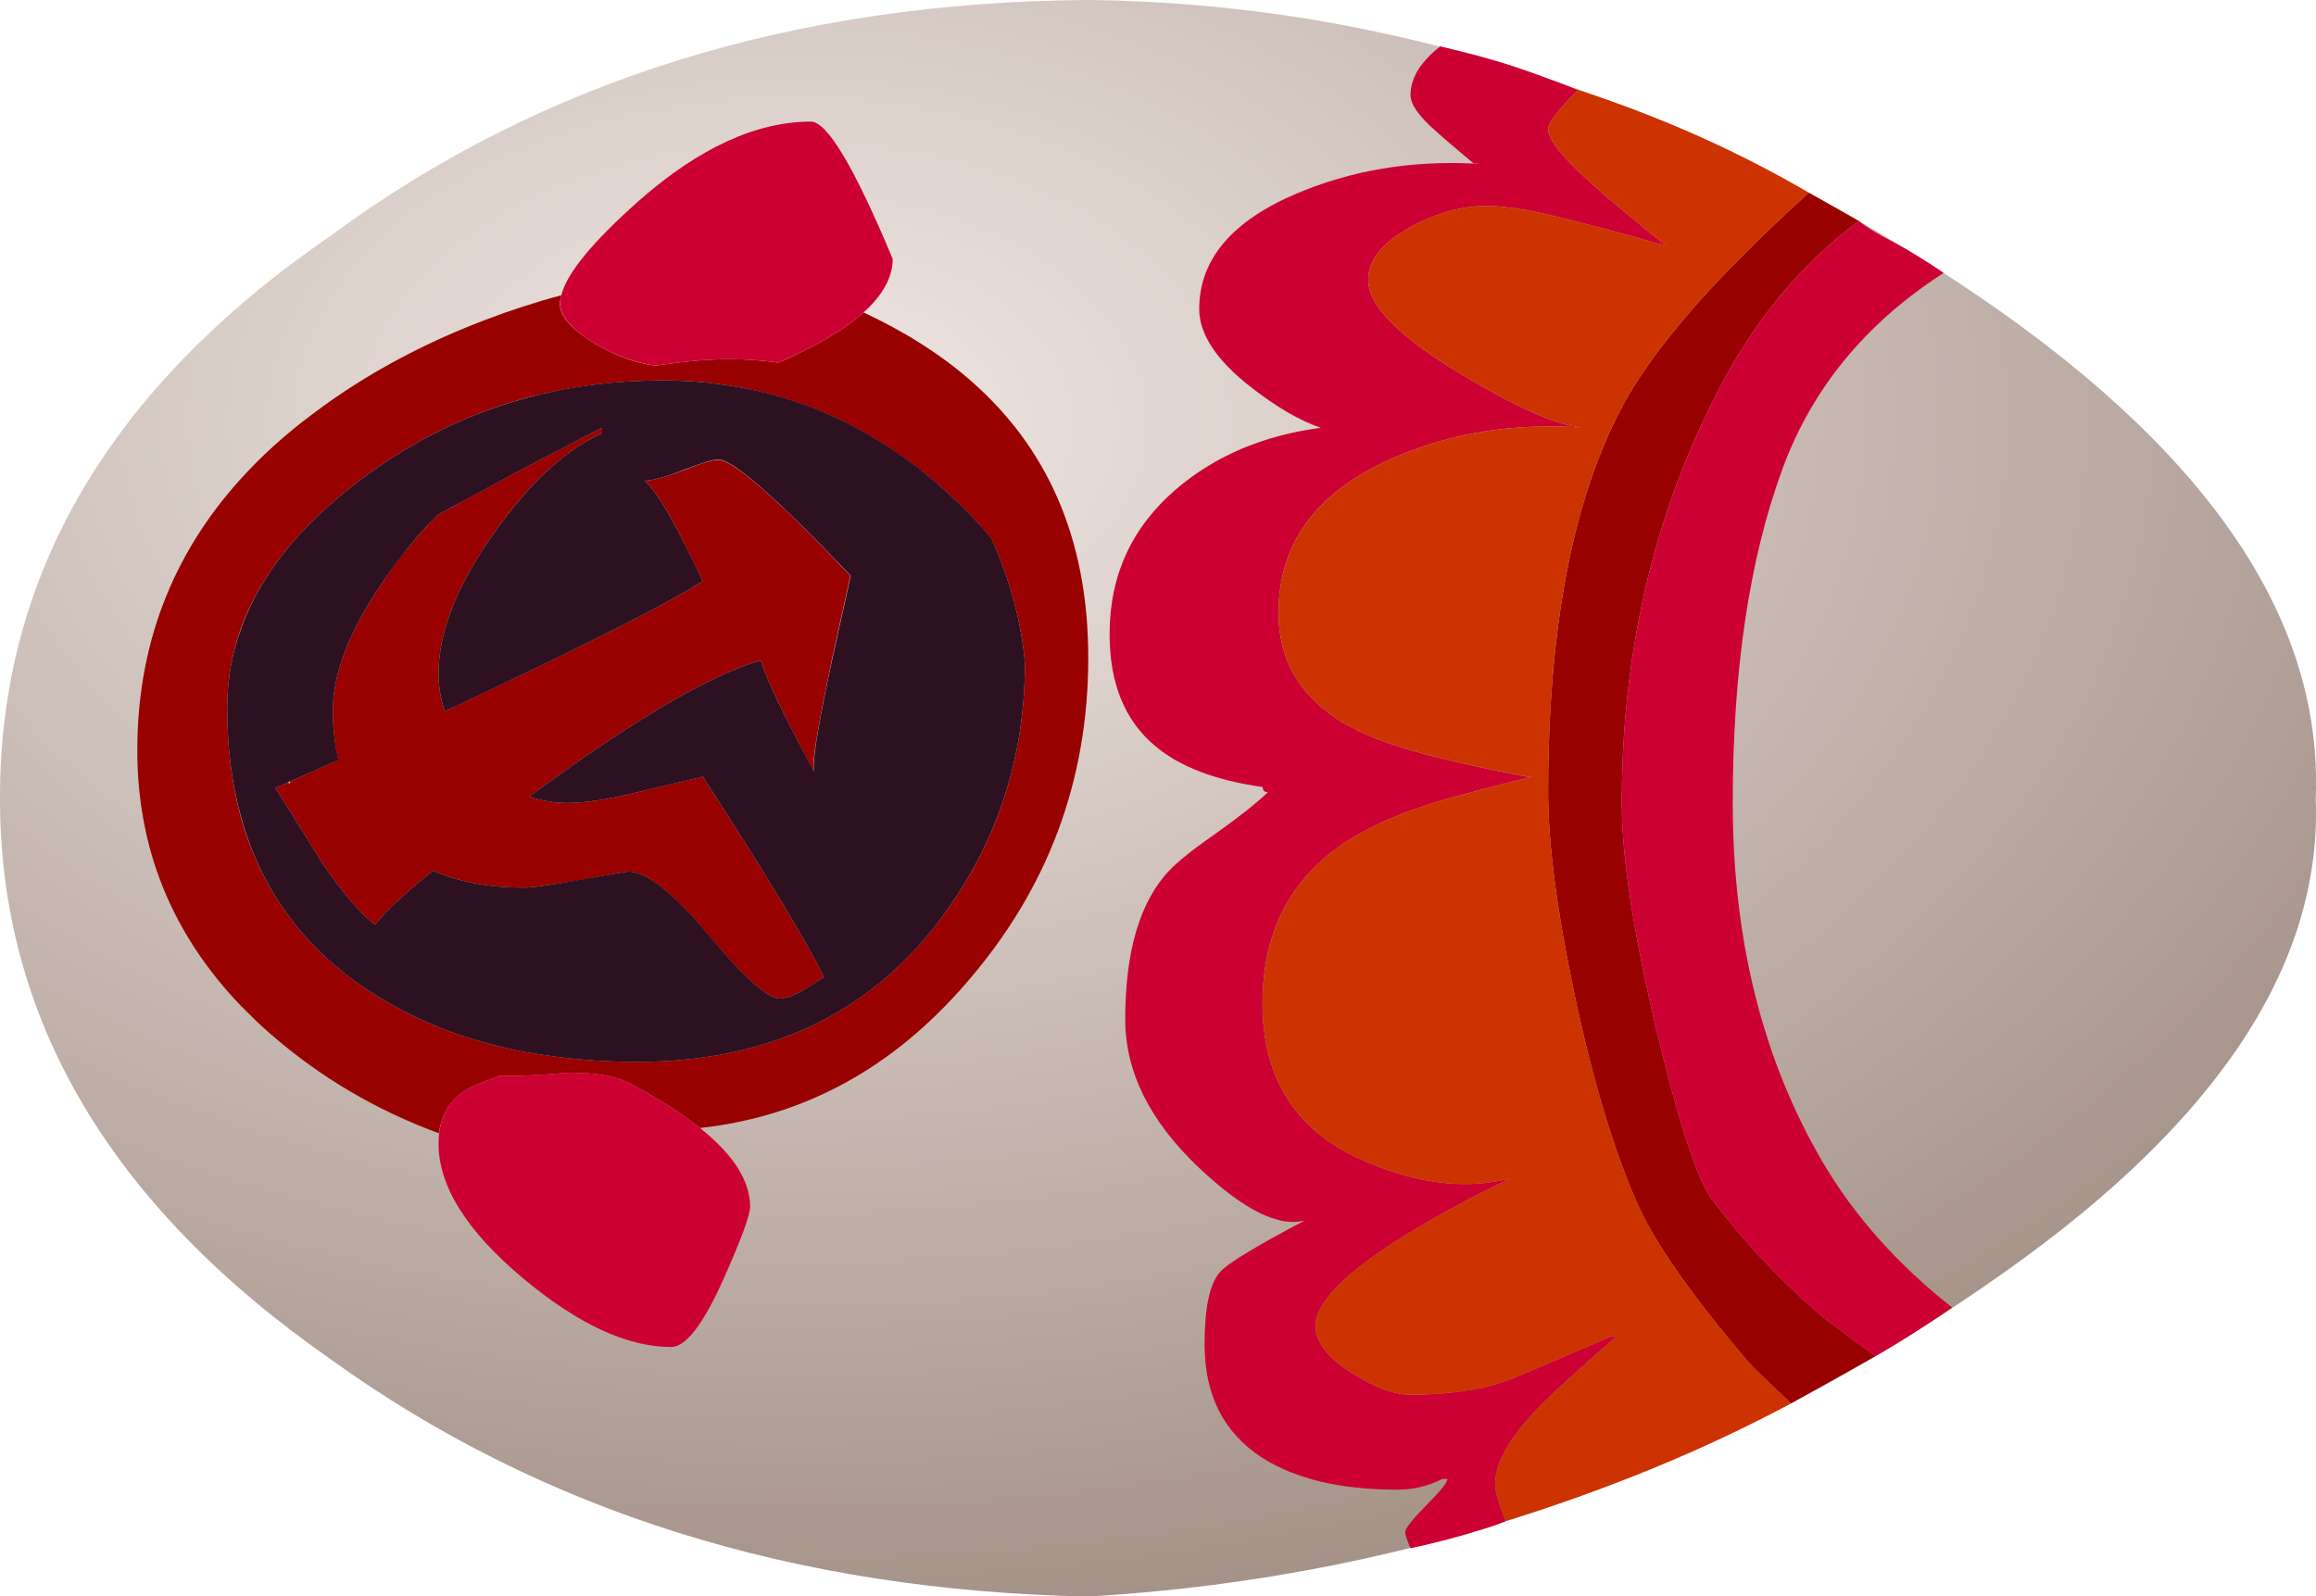 <?xml version="1.0" encoding="UTF-8" standalone="no"?>
<!-- Created with Inkscape (http://www.inkscape.org/) -->
<svg
    xmlns:inkscape="http://www.inkscape.org/namespaces/inkscape"
    xmlns:rdf="http://www.w3.org/1999/02/22-rdf-syntax-ns#"
    xmlns="http://www.w3.org/2000/svg"
    xmlns:xlink="http://www.w3.org/1999/xlink"
    xmlns:ns1="http://sozi.baierouge.fr"
    xmlns:cc="http://creativecommons.org/ns#"
    xmlns:sodipodi="http://sodipodi.sourceforge.net/DTD/sodipodi-0.dtd"
    xmlns:dc="http://purl.org/dc/elements/1.1/"
    id="svg2"
    xml:space="preserve"
    viewBox="0 0 36.078 24.871"
    version="1.1"
  >
  <defs
      id="defs6"
    >
    <radialGradient
        id="radialGradient24"
        gradientUnits="userSpaceOnUse"
        cy="-40.05"
        cx="75.05"
        gradientTransform="matrix(.132 0 0 .086 -0 18.067)"
        r="200.05"
      >
      <stop
          id="stop26"
          style="stop-color:#f1e8e4"
          offset="0"
      />
      <stop
          id="stop28"
          style="stop-color:#99857b"
          offset="1"
      />
    </radialGradient
    >
  </defs
  >
  <g
      id="g10"
      transform="matrix(1.25 0 0 -1.25 0 24.871)"
    >
    <g
        id="g12"
      >
      <g
          id="g14"
        >
        <g
            id="g16"
          >
          <g
              id="g22"
            >
            <path
                id="path30"
                style="fill-rule:evenodd;fill:url(#radialGradient24)"
                d="m28.859 9.948c0.082-2.051-1.207-4.016-3.867-5.899-3.453-2.453-7.262-3.804-11.422-4.051-3.664 0.071-6.816 1.059-9.449 2.957-2.75 1.918-4.125 4.25-4.121 6.993-0.004 2.785 1.371 5.121 4.121 7.011 2.625 1.938 5.774 2.914 9.449 2.938 3.735-0.043 7.344-1.215 10.825-3.516 3.07-2.023 4.558-4.168 4.464-6.433z"
                inkscape:connector-curvature="0"
            />
          </g
          >
        </g
        >
      </g
      >
      <path
          id="path32"
          style="fill-rule:evenodd;fill:#990000"
          d="m22.32 2.405c-0.312 0.297-0.488 0.465-0.527 0.511-0.703 0.825-1.164 1.481-1.383 1.969-0.293 0.66-0.558 1.531-0.789 2.621-0.219 1.039-0.328 1.879-0.328 2.516 0 2.055 0.309 3.656 0.926 4.812 0.386 0.723 1.16 1.61 2.324 2.661l0.621-0.352c-0.738-0.547-1.34-1.285-1.805-2.219-0.765-1.512-1.148-3.191-1.148-5.035 0-0.684 0.148-1.637 0.437-2.852 0.278-1.148 0.504-1.843 0.684-2.085 0.379-0.504 0.816-0.977 1.316-1.411 0.125-0.109 0.368-0.289 0.727-0.546l-1.055-0.59zm-15.324 13.812c-0.012-0.035-0.019-0.074-0.019-0.105 0-0.153 0.136-0.309 0.402-0.477 0.031-0.019 0.062-0.035 0.09-0.051 0.23-0.132 0.465-0.214 0.699-0.246 0.348 0.055 0.656 0.082 0.918 0.082 0.211 0 0.414-0.015 0.613-0.043 0.082 0.032 0.16 0.071 0.242 0.11 0.352 0.168 0.625 0.34 0.821 0.515 0.621-0.289 1.133-0.636 1.543-1.043 0.84-0.832 1.257-1.918 1.257-3.261 0-1.532-0.503-2.879-1.515-4.047-0.922-1.071-2.031-1.672-3.324-1.813-0.231 0.188-0.528 0.371-0.887 0.563-0.184 0.09-0.441 0.133-0.785 0.125-0.207-0.02-0.383-0.031-0.528-0.035-0.117-0.004-0.214-0.004-0.289 0-0.152-0.055-0.269-0.102-0.347-0.137-0.242-0.117-0.383-0.313-0.418-0.582-0.785 0.289-1.485 0.703-2.098 1.238-0.133 0.113-0.254 0.235-0.371 0.352-0.859 0.898-1.289 1.957-1.289 3.183 0 1.305 0.43 2.434 1.289 3.383 0.258 0.285 0.555 0.555 0.891 0.805 0.629 0.476 1.343 0.867 2.144 1.172 0.305 0.117 0.625 0.222 0.961 0.312zm5.359-3.035c-0.261 0.32-0.574 0.621-0.941 0.902-0.754 0.575-1.578 0.914-2.476 1.028-0.223 0.031-0.446 0.043-0.676 0.043-0.567 0-1.106-0.067-1.621-0.196-0.778-0.199-1.5-0.55-2.164-1.054-0.743-0.563-1.235-1.176-1.477-1.844-0.113-0.316-0.168-0.645-0.168-0.988 0-0.493 0.055-0.942 0.168-1.356 0.25-0.894 0.762-1.605 1.543-2.133 0.297-0.203 0.621-0.371 0.969-0.507 0.324-0.125 0.672-0.223 1.039-0.293 0.117-0.02 0.238-0.039 0.359-0.055 0.324-0.043 0.664-0.067 1.024-0.067 1.636 0 2.898 0.594 3.785 1.778 0.703 0.933 1.054 2 1.054 3.195-0.046 0.52-0.187 1.035-0.418 1.547zm-8.765-3.035c0.008-0.008 0.012-0.016 0.015-0.02 0.008 0.012 0.012 0.024 0.02 0.035 0.16 0.071 0.359 0.157 0.59 0.262-0.043 0.192-0.067 0.395-0.067 0.617 0 0.36 0.125 0.762 0.375 1.207 0.125 0.223 0.282 0.457 0.465 0.704 0.157 0.195 0.313 0.375 0.469 0.527 0.113 0.062 0.238 0.133 0.367 0.203 0.473 0.254 0.856 0.461 1.153 0.613 0.222 0.117 0.398 0.207 0.527 0.27v-0.067c-0.465-0.211-0.918-0.632-1.356-1.257-0.457-0.645-0.683-1.227-0.683-1.739 0-0.164 0.027-0.32 0.078-0.472 0.039 0.019 0.078 0.039 0.117 0.058 1.656 0.778 2.688 1.297 3.098 1.567-0.153 0.312-0.266 0.547-0.352 0.703-0.148 0.277-0.273 0.461-0.375 0.547 0.11 0.004 0.278 0.05 0.5 0.136 0.215 0.086 0.356 0.125 0.422 0.125 0.18 0 0.731-0.48 1.645-1.445l-0.231-1.043c-0.152-0.723-0.23-1.168-0.23-1.328v-0.066c-0.16 0.312-0.282 0.543-0.36 0.699-0.14 0.281-0.238 0.508-0.297 0.683-0.617-0.175-1.554-0.722-2.812-1.644-0.023-0.02-0.047-0.039-0.07-0.055 0.152-0.051 0.312-0.078 0.48-0.078 0.207 0 0.492 0.043 0.863 0.133 0.539 0.129 0.809 0.195 0.817 0.195 0.769-1.187 1.277-2.023 1.512-2.5-0.008 0-0.082-0.047-0.223-0.14-0.133-0.082-0.242-0.125-0.336-0.125-0.145 0-0.438 0.265-0.883 0.789-0.441 0.527-0.773 0.793-0.992 0.793-0.031 0-0.227-0.036-0.586-0.102-0.363-0.062-0.605-0.098-0.734-0.098-0.422 0-0.797 0.071-1.121 0.211-0.364-0.293-0.602-0.519-0.719-0.672-0.176 0.122-0.403 0.387-0.68 0.797-0.281 0.457-0.469 0.758-0.566 0.907 0.047 0.019 0.101 0.043 0.16 0.07z"
          inkscape:connector-curvature="0"
      />
      <path
          id="path34"
          style="fill-rule:evenodd;fill:#2d1121"
          d="m12.355 13.186c0.231-0.516 0.372-1.031 0.418-1.551 0-1.195-0.351-2.258-1.054-3.195-0.887-1.184-2.149-1.778-3.785-1.778-0.356 0-0.7 0.024-1.024 0.067-0.121 0.016-0.242 0.035-0.359 0.055-0.367 0.07-0.715 0.168-1.039 0.293-0.348 0.136-0.668 0.304-0.969 0.507-0.781 0.528-1.293 1.239-1.539 2.133-0.117 0.414-0.172 0.867-0.172 1.356 0 0.343 0.055 0.672 0.172 0.988 0.238 0.668 0.73 1.281 1.473 1.844 0.664 0.504 1.386 0.855 2.168 1.054 0.511 0.133 1.054 0.196 1.617 0.196 0.23 0 0.457-0.012 0.676-0.043 0.898-0.11 1.726-0.453 2.48-1.028 0.363-0.281 0.676-0.582 0.937-0.898zm-8.73-3.024c-0.012-0.007-0.023-0.011-0.035-0.015-0.059-0.027-0.11-0.051-0.16-0.07 0.097-0.149 0.285-0.45 0.566-0.907 0.277-0.41 0.504-0.675 0.68-0.797 0.117 0.153 0.355 0.379 0.719 0.672 0.324-0.14 0.699-0.211 1.125-0.211 0.125 0 0.371 0.036 0.73 0.102 0.359 0.062 0.555 0.098 0.586 0.098 0.219 0 0.551-0.262 0.992-0.789 0.445-0.528 0.738-0.793 0.883-0.793 0.094 0 0.203 0.043 0.336 0.125 0.141 0.093 0.215 0.14 0.223 0.14-0.235 0.477-0.743 1.313-1.512 2.5-0.004 0-0.278-0.066-0.817-0.195-0.371-0.09-0.656-0.133-0.863-0.133-0.168 0-0.328 0.027-0.48 0.078 0.023 0.02 0.047 0.035 0.07 0.055 1.258 0.922 2.195 1.469 2.812 1.644 0.059-0.175 0.157-0.402 0.297-0.683 0.078-0.156 0.2-0.387 0.364-0.699v0.066c0 0.164 0.074 0.605 0.23 1.328l0.231 1.043c-0.918 0.965-1.469 1.449-1.649 1.449-0.066 0-0.207-0.043-0.422-0.125-0.222-0.09-0.39-0.136-0.5-0.14 0.102-0.086 0.227-0.27 0.375-0.547 0.086-0.156 0.203-0.391 0.352-0.703-0.41-0.27-1.442-0.789-3.094-1.567-0.043-0.019-0.082-0.039-0.121-0.058-0.051 0.152-0.078 0.312-0.078 0.472 0 0.512 0.226 1.094 0.683 1.739 0.442 0.629 0.891 1.046 1.356 1.257v0.067c-0.129-0.063-0.301-0.153-0.524-0.27-0.3-0.152-0.683-0.359-1.152-0.613-0.133-0.07-0.254-0.137-0.371-0.203-0.156-0.152-0.312-0.328-0.465-0.527-0.187-0.247-0.344-0.481-0.469-0.704-0.25-0.445-0.375-0.847-0.375-1.207 0-0.218 0.024-0.425 0.071-0.617-0.235-0.105-0.434-0.191-0.594-0.262z"
          inkscape:connector-curvature="0"
      />
      <path
          id="path36"
          style="fill-rule:evenodd;fill:#cc0033"
          d="m23.375 2.995c-0.359 0.257-0.602 0.437-0.727 0.546-0.5 0.434-0.937 0.907-1.316 1.411-0.18 0.242-0.406 0.937-0.684 2.085-0.289 1.215-0.437 2.168-0.437 2.852 0 1.844 0.383 3.523 1.148 5.035 0.465 0.934 1.067 1.672 1.805 2.219 0.113-0.09 0.266-0.18 0.449-0.273 0.184-0.098 0.387-0.223 0.61-0.375-0.969-0.622-1.637-1.434-2.008-2.438-0.414-1.125-0.621-2.512-0.621-4.168 0-1.711 0.375-3.203 1.121-4.477 0.39-0.664 0.926-1.269 1.613-1.812-0.117-0.082-0.258-0.176-0.422-0.281-0.164-0.106-0.34-0.215-0.531-0.324zm-3.707 15.781c-0.25-0.246-0.375-0.41-0.375-0.492 0-0.141 0.234-0.414 0.703-0.817 0.231-0.199 0.488-0.41 0.774-0.637-0.454 0.129-0.813 0.227-1.079 0.293-0.511 0.137-0.898 0.207-1.156 0.207-0.316 0-0.637-0.089-0.957-0.265-0.351-0.192-0.527-0.41-0.527-0.656 0-0.321 0.39-0.715 1.168-1.18 0.679-0.41 1.176-0.629 1.488-0.66-0.887 0.058-1.695-0.078-2.426-0.418-0.898-0.418-1.347-1.047-1.347-1.891 0-0.648 0.324-1.137 0.972-1.461 0.391-0.199 1.098-0.39 2.121-0.582h0.067c-0.453-0.113-0.801-0.207-1.047-0.273-0.449-0.129-0.813-0.274-1.102-0.438-0.804-0.449-1.211-1.156-1.211-2.117 0-0.957 0.438-1.617 1.305-1.977 0.656-0.277 1.25-0.343 1.793-0.199-0.441-0.211-0.859-0.433-1.258-0.676-0.789-0.48-1.179-0.867-1.179-1.167 0-0.2 0.152-0.399 0.46-0.59 0.278-0.176 0.516-0.266 0.723-0.266 0.531 0 0.977 0.074 1.332 0.227 0.215 0.089 0.606 0.257 1.172 0.5h0.066c-0.347-0.301-0.636-0.559-0.863-0.778-0.433-0.418-0.652-0.773-0.652-1.066 0-0.086 0.043-0.238 0.133-0.457-0.051-0.028-0.196-0.078-0.438-0.149-0.246-0.074-0.492-0.136-0.75-0.191-0.043 0.102-0.066 0.168-0.066 0.203 0 0.043 0.086 0.152 0.258 0.328 0.175 0.176 0.265 0.285 0.269 0.332h-0.066c-0.176-0.09-0.36-0.133-0.559-0.133-0.707 0-1.266 0.133-1.68 0.395-0.48 0.309-0.722 0.777-0.722 1.414 0 0.457 0.062 0.758 0.191 0.902 0.09 0.106 0.445 0.321 1.059 0.645-0.321-0.09-0.762 0.129-1.324 0.66-0.61 0.578-0.915 1.195-0.915 1.844 0 0.855 0.184 1.476 0.555 1.863 0.113 0.117 0.305 0.27 0.57 0.453 0.286 0.203 0.504 0.375 0.653 0.516-0.028 0-0.047 0.012-0.059 0.031l-0.008 0.035c-0.586 0.082-1.035 0.254-1.339 0.512-0.379 0.316-0.567 0.781-0.567 1.395 0 0.726 0.274 1.328 0.828 1.804 0.489 0.418 1.09 0.672 1.805 0.766-0.266 0.09-0.551 0.258-0.863 0.5-0.434 0.336-0.653 0.664-0.653 0.98 0 0.617 0.407 1.098 1.219 1.442 0.676 0.285 1.41 0.41 2.203 0.371v-0.004h0.067c-0.024 0.004-0.047 0.004-0.067 0.004-0.211 0.176-0.371 0.312-0.484 0.414-0.203 0.18-0.305 0.324-0.305 0.441 0 0.211 0.125 0.414 0.371 0.606 0.332-0.078 0.61-0.153 0.832-0.223 0.219-0.07 0.516-0.176 0.883-0.32h0.004zm-12.672-2.555c0.07 0.274 0.395 0.668 0.969 1.176 0.746 0.656 1.461 0.984 2.14 0.984 0.204 0 0.543-0.57 1.02-1.711 0-0.226-0.121-0.449-0.363-0.668-0.196-0.175-0.469-0.347-0.821-0.515-0.082-0.039-0.16-0.075-0.242-0.11-0.195 0.028-0.402 0.043-0.613 0.043-0.262 0-0.566-0.027-0.918-0.082-0.234 0.035-0.469 0.117-0.699 0.246-0.028 0.016-0.059 0.036-0.09 0.051-0.266 0.168-0.399 0.328-0.399 0.477 0 0.035 0.004 0.07 0.016 0.109zm1.727-10.383c0.418-0.332 0.625-0.66 0.625-0.984 0-0.102-0.11-0.399-0.328-0.891-0.254-0.57-0.473-0.855-0.657-0.855-0.547 0-1.16 0.285-1.843 0.855-0.704 0.59-1.055 1.149-1.055 1.68 0 0.047 0.004 0.09 0.008 0.133 0.031 0.265 0.172 0.461 0.414 0.578 0.078 0.035 0.195 0.082 0.347 0.137 0.075-0.004 0.172-0.004 0.289 0 0.145 0.007 0.321 0.015 0.528 0.035 0.344 0.008 0.605-0.035 0.785-0.125 0.359-0.192 0.656-0.375 0.887-0.563z"
          inkscape:connector-curvature="0"
      />
      <path
          id="path38"
          style="fill-rule:evenodd;fill:#cc3300"
          d="m19.668 18.776c1.043-0.34 2-0.77 2.875-1.281-1.164-1.051-1.938-1.938-2.324-2.661-0.617-1.156-0.926-2.757-0.926-4.812 0-0.637 0.109-1.477 0.328-2.516 0.231-1.09 0.496-1.961 0.789-2.621 0.219-0.488 0.68-1.144 1.383-1.969 0.039-0.046 0.215-0.214 0.527-0.511-1.086-0.582-2.269-1.067-3.554-1.465-0.09 0.219-0.133 0.371-0.133 0.457 0 0.293 0.219 0.648 0.652 1.066 0.227 0.219 0.516 0.477 0.863 0.778h-0.066c-0.566-0.243-0.957-0.411-1.172-0.5-0.355-0.153-0.801-0.227-1.332-0.227-0.207 0-0.445 0.09-0.723 0.266-0.308 0.191-0.46 0.39-0.46 0.59 0 0.3 0.39 0.687 1.179 1.167 0.399 0.243 0.817 0.465 1.258 0.676-0.543-0.144-1.137-0.078-1.793 0.199-0.867 0.36-1.305 1.02-1.305 1.977 0 0.961 0.407 1.668 1.211 2.117 0.289 0.164 0.653 0.309 1.102 0.438 0.246 0.066 0.594 0.16 1.047 0.273h-0.067c-1.023 0.192-1.73 0.383-2.121 0.582-0.648 0.324-0.972 0.813-0.972 1.461 0 0.844 0.449 1.473 1.347 1.891 0.731 0.34 1.539 0.476 2.426 0.418-0.312 0.031-0.809 0.25-1.488 0.66-0.778 0.465-1.168 0.859-1.168 1.18 0 0.246 0.176 0.464 0.527 0.656 0.32 0.176 0.641 0.265 0.957 0.265 0.258 0 0.645-0.07 1.156-0.207 0.266-0.066 0.625-0.164 1.079-0.293-0.286 0.227-0.543 0.438-0.774 0.637-0.469 0.403-0.703 0.676-0.703 0.817 0 0.082 0.125 0.246 0.375 0.492z"
          inkscape:connector-curvature="0"
      />
    </g
    >
  </g
  >
</svg
>
